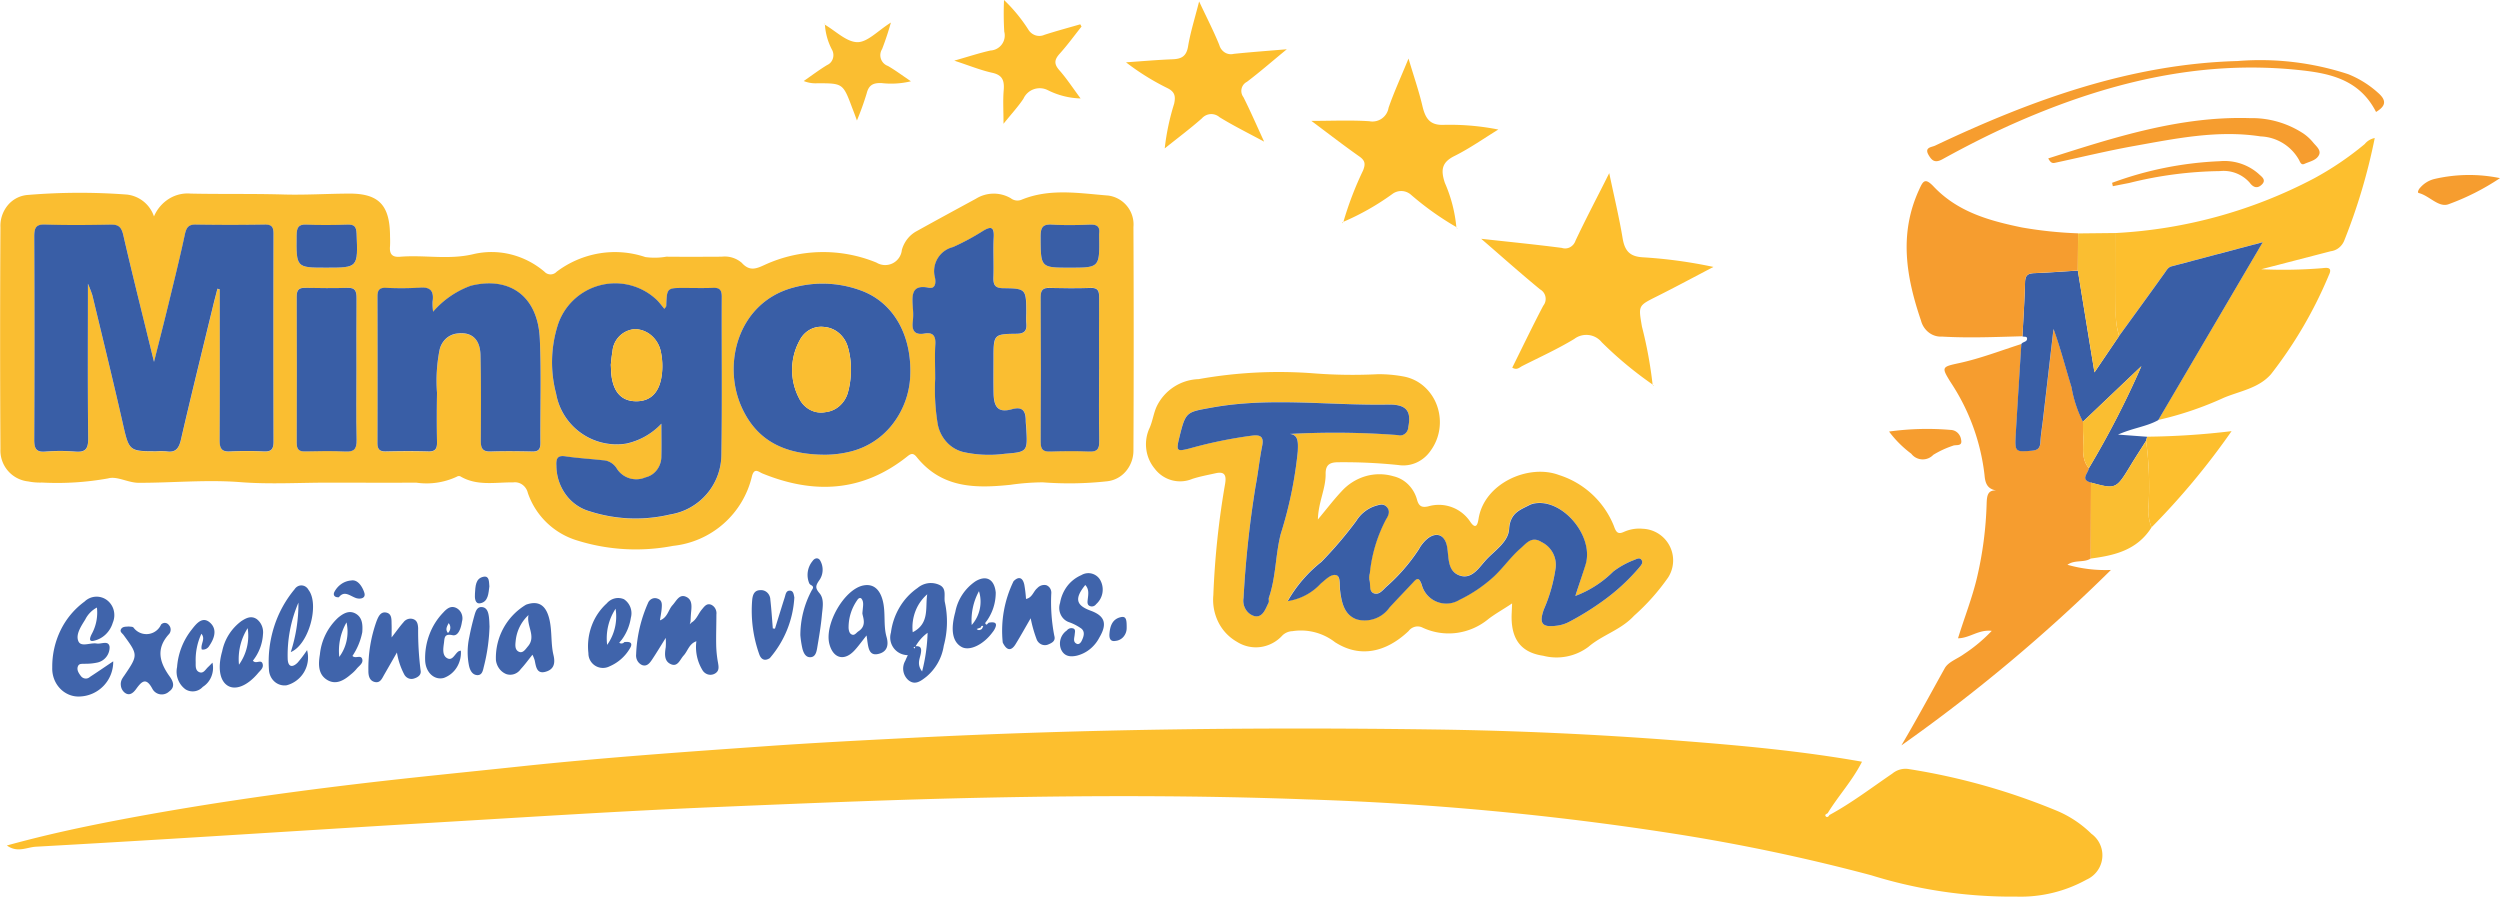 <svg xmlns="http://www.w3.org/2000/svg" xmlns:xlink="http://www.w3.org/1999/xlink" width="163" height="58.481" viewBox="0 0 163 58.481">
  <defs>
    <clipPath id="clip-path">
      <rect id="Retângulo_177" data-name="Retângulo 177" width="163" height="58.481" fill="#fff"/>
    </clipPath>
  </defs>
  <g id="mingotitur" clip-path="url(#clip-path)">
    <g id="Grupo_83" data-name="Grupo 83" clip-path="url(#clip-path)">
      <path id="Caminho_5909" data-name="Caminho 5909" d="M10.039,14.11a2.512,2.512,0,0,1,.975-1.147,2.293,2.293,0,0,1,1.418-.341c2.02.044,4.041,0,6.063.059,1.41.04,2.836-.052,4.256-.059,1.96-.01,2.678.759,2.679,2.81q.013.3,0,.609c-.051.52.134.741.647.7,1.589-.134,3.176.215,4.782-.17a5.2,5.2,0,0,1,2.444.015,5.394,5.394,0,0,1,2.2,1.134.538.538,0,0,0,.786,0,6.362,6.362,0,0,1,2.784-1.2,6.2,6.2,0,0,1,3,.24,4.412,4.412,0,0,0,1.37-.024c1.2.011,2.407.007,3.61,0a1.7,1.7,0,0,1,1.31.4c.516.575.951.384,1.513.125a9.138,9.138,0,0,1,7.269-.14,1.09,1.09,0,0,0,1.655-.822,2.055,2.055,0,0,1,.365-.723,1.917,1.917,0,0,1,.607-.508c1.282-.713,2.571-1.411,3.859-2.111a2.2,2.2,0,0,1,2.275-.03.713.713,0,0,0,.332.141.7.7,0,0,0,.356-.042c1.851-.765,3.772-.425,5.66-.276A1.9,1.9,0,0,1,73.9,14.8q.034,7.3,0,14.6a2.088,2.088,0,0,1-.51,1.348,1.858,1.858,0,0,1-1.23.634,22.5,22.5,0,0,1-4.175.066,15.625,15.625,0,0,0-2.108.162c-2.251.231-4.456.243-6.107-1.807-.208-.259-.347-.258-.6-.055-2.941,2.35-6.121,2.483-9.458,1.123-.245-.1-.524-.4-.681.165a5.922,5.922,0,0,1-5.152,4.555,12.809,12.809,0,0,1-6.245-.352,4.889,4.889,0,0,1-3.219-3.1.924.924,0,0,0-.354-.536.828.828,0,0,0-.6-.151c-1.159-.015-2.359.256-3.457-.4a.265.265,0,0,0-.118-.01.269.269,0,0,0-.111.042,4.653,4.653,0,0,1-2.643.384c-1.909.014-3.817,0-5.727,0s-3.825.118-5.723-.031c-2.221-.174-4.426.046-6.639.042-.695,0-1.416-.453-1.991-.288a18.712,18.712,0,0,1-4.319.271,3.9,3.9,0,0,1-.894-.073,2.026,2.026,0,0,1-1.81-2.114q-.042-7.22,0-14.44A2.108,2.108,0,0,1,.51,13.38a1.867,1.867,0,0,1,1.31-.67,40.893,40.893,0,0,1,6.468-.023A2.112,2.112,0,0,1,10.039,14.11ZM5.733,18.5a7.8,7.8,0,0,1,.293.761c.659,2.748,1.333,5.492,1.96,8.249.434,1.914.4,1.922,2.215,1.922a4.117,4.117,0,0,1,.655.005c.572.092.8-.162.942-.755.668-2.895,1.382-5.775,2.081-8.663.1-.4.2-.79.3-1.185l.152.044V19.2c0,3.16.01,6.32-.009,9.48,0,.54.109.8.677.761a21.386,21.386,0,0,1,2.213,0c.447.018.626-.119.624-.629q-.023-6.783,0-13.568c0-.459-.139-.6-.565-.593q-2.255.032-4.51,0c-.447-.008-.606.165-.7.617-.308,1.439-.662,2.867-1.009,4.3-.311,1.279-.638,2.559-1.008,4.037-.71-2.9-1.387-5.587-2.006-8.284-.127-.552-.344-.676-.828-.667-1.421.028-2.844.042-4.264-.005-.6-.02-.713.2-.71.789q.032,6.609,0,13.22c0,.582.111.843.714.793a12.045,12.045,0,0,1,1.966,0c.63.051.844-.143.836-.854-.037-3.277-.017-6.553-.017-10.091Zm37.389,9.123c0,.8.015,1.459,0,2.112a1.442,1.442,0,0,1-.282.9,1.294,1.294,0,0,1-.758.5,1.505,1.505,0,0,1-1.844-.544,1.156,1.156,0,0,0-.4-.413,1.07,1.07,0,0,0-.533-.161c-.816-.09-1.636-.134-2.448-.256-.522-.077-.6.156-.579.625a3.219,3.219,0,0,0,.608,1.86,2.907,2.907,0,0,0,1.541,1.093,9.793,9.793,0,0,0,5.268.214,3.963,3.963,0,0,0,3.34-3.932c.056-3.42.009-6.843.025-10.264,0-.475-.172-.594-.578-.578-.628.025-1.257.006-1.886.006-1.115,0-1.114,0-1.158,1.184,0,.041-.052.08-.121.179-.165-.2-.312-.4-.481-.571a3.937,3.937,0,0,0-6.5,1.735,8.032,8.032,0,0,0-.076,4.366,4.008,4.008,0,0,0,4.57,3.256A4.382,4.382,0,0,0,43.121,27.622Zm-14.884-7.3a3.966,3.966,0,0,1-.032-.637c.1-.712-.147-.981-.844-.92a20.028,20.028,0,0,1-2.213.01c-.378-.009-.538.125-.537.548q.015,4.785,0,9.569c0,.42.152.555.535.548.928-.019,1.86-.025,2.789,0,.437.013.568-.161.559-.607-.022-1.072-.021-2.145,0-3.216a10.337,10.337,0,0,1,.161-2.766,1.425,1.425,0,0,1,.4-.741,1.285,1.285,0,0,1,.734-.353c.945-.136,1.516.345,1.541,1.416.043,1.854.034,3.711.018,5.567,0,.516.138.727.652.706.9-.037,1.8-.024,2.706,0,.382.008.531-.122.528-.544-.018-2.262.058-4.527-.037-6.784-.118-2.782-1.948-4.112-4.508-3.476a5.867,5.867,0,0,0-2.451,1.685Zm25.576,9.328a7.086,7.086,0,0,0,1.683-.219,4.975,4.975,0,0,0,2.672-1.743,5.513,5.513,0,0,0,1.175-3.09c.146-2.743-1.1-4.934-3.293-5.689a7.206,7.206,0,0,0-4.357-.153c-3.572.982-4.614,4.974-3.333,7.8,1.031,2.275,2.914,3.082,5.453,3.09ZM60.973,24.7a13.911,13.911,0,0,0,.176,2.956,2.389,2.389,0,0,0,.585,1.174,2.169,2.169,0,0,0,1.092.646,7.729,7.729,0,0,0,2.688.113c1.5-.121,1.5-.139,1.4-1.745-.009-.144-.025-.289-.027-.433-.007-.662-.239-.906-.908-.724-.834.227-1.164-.087-1.187-1-.019-.753-.007-1.506-.007-2.259,0-1.621,0-1.647,1.505-1.664.518-.006.688-.2.63-.708a5.524,5.524,0,0,1,0-.608c0-1.608,0-1.633-1.507-1.654-.522-.007-.65-.206-.632-.715.031-.868-.025-1.74.019-2.606.036-.713-.2-.709-.688-.422a15.215,15.215,0,0,1-1.968,1.06,1.621,1.621,0,0,0-1.171,2.01c.058.315.031.731-.416.641-1.142-.233-1.087.517-1.032,1.313a4.251,4.251,0,0,1,0,.868c-.09.658.154.914.766.807.521-.09.741.12.7.711-.045.694-.011,1.392-.011,2.244Zm-37.734-.64c0-1.535-.011-3.074.007-4.611.005-.45-.069-.7-.574-.684-.928.034-1.859.021-2.789,0-.376-.007-.538.121-.536.548q.017,4.785,0,9.57c0,.421.152.555.534.548.875-.019,1.752-.037,2.624.006.562.029.764-.142.747-.768-.04-1.54-.013-3.077-.013-4.614Zm48.421.01c0-1.562-.011-3.125.007-4.688.005-.43-.089-.631-.54-.615-.9.03-1.8.025-2.7,0-.416-.011-.575.124-.572.588q.022,4.731,0,9.462c0,.521.2.63.632.617.845-.026,1.693-.037,2.537,0,.5.023.662-.139.651-.681-.032-1.559-.011-3.122-.012-4.685ZM21.266,17.451c2.087,0,2.073,0,1.985-2.216-.018-.461-.154-.6-.573-.585-.9.026-1.8.037-2.7,0-.522-.025-.63.186-.635.7C19.316,17.451,19.3,17.451,21.266,17.451Zm48.481,0c1.957,0,1.957,0,1.914-2.1a.521.521,0,0,1,0-.087c.078-.519-.165-.633-.609-.617-.819.031-1.642.044-2.46,0-.559-.033-.749.127-.746.757C67.855,17.451,67.829,17.451,69.746,17.451Z" fill="#fabe31"/>
      <path id="Caminho_5910" data-name="Caminho 5910" d="M119.276,53.14c1.439-.778,2.748-1.78,4.1-2.7a1.371,1.371,0,0,1,.506-.266,1.321,1.321,0,0,1,.563-.032,42.357,42.357,0,0,1,9.785,2.772,7.209,7.209,0,0,1,2.13,1.448,1.733,1.733,0,0,1-.31,2.986,8.87,8.87,0,0,1-4.583,1.111,30.856,30.856,0,0,1-9.46-1.391,124.536,124.536,0,0,0-13.005-2.734,194.709,194.709,0,0,0-23.828-2.214c-6.913-.259-13.832-.256-20.752-.116-5.987.12-11.97.374-17.952.625-6.144.258-12.282.66-18.422,1.021-5.648.333-11.294.7-16.942,1.043q-4.379.267-8.759.512c-.6.032-1.206.419-1.9-.079,2.467-.684,4.874-1.2,7.293-1.663,5.134-.978,10.3-1.722,15.484-2.341,3.555-.425,7.118-.771,10.678-1.15,5.3-.564,10.617-.939,15.932-1.313,3.164-.223,6.33-.387,9.5-.548,11.421-.583,22.849-.706,34.28-.548q7.874.11,15.729.719c4,.31,8,.663,12.059,1.382-.633,1.25-1.542,2.219-2.231,3.346-.06.062-.224.088-.137.208C119.105,53.316,119.223,53.259,119.276,53.14Z" fill="#fdbf2e"/>
      <path id="Caminho_5911" data-name="Caminho 5911" d="M85.926,33.871c.6-.72,1.045-1.306,1.543-1.835a3.4,3.4,0,0,1,1.561-.986,3.242,3.242,0,0,1,1.815,0,2.019,2.019,0,0,1,.975.542,2.214,2.214,0,0,1,.573,1c.12.423.318.512.719.425a2.457,2.457,0,0,1,2.762,1.023c.4.569.488.03.53-.226.373-2.314,3.269-3.586,5.241-2.843a5.709,5.709,0,0,1,3.582,3.328c.151.439.282.554.676.369a2.436,2.436,0,0,1,1.2-.193,2.064,2.064,0,0,1,1.655,3.183,14.2,14.2,0,0,1-2.215,2.486c-.87.94-2.06,1.243-2.977,2.03a3.465,3.465,0,0,1-2.951.581c-1.52-.222-2.132-1.167-2.052-2.793.008-.17.014-.339.026-.621-.553.376-1.081.664-1.535,1.011a4.109,4.109,0,0,1-2.072.913,4.012,4.012,0,0,1-2.22-.339.713.713,0,0,0-.5-.062.749.749,0,0,0-.424.282c-1.51,1.43-3.168,1.7-4.656.81-.047-.028-.1-.057-.142-.087a3.621,3.621,0,0,0-2.773-.717.99.99,0,0,0-.655.279,2.363,2.363,0,0,1-1.408.753,2.294,2.294,0,0,1-1.545-.332,3.021,3.021,0,0,1-1.214-1.271A3.275,3.275,0,0,1,79.11,38.8a54.562,54.562,0,0,1,.763-7.233c.105-.593-.034-.841-.611-.712-.507.113-1.02.207-1.515.366a2.07,2.07,0,0,1-2.459-.664,2.459,2.459,0,0,1-.552-1.285,2.519,2.519,0,0,1,.227-1.391c.19-.442.254-.947.454-1.382a3.147,3.147,0,0,1,2.735-1.78,29.732,29.732,0,0,1,7.507-.377,32.5,32.5,0,0,0,4.179.056,8.784,8.784,0,0,1,1.71.156,2.768,2.768,0,0,1,1.308.649,3.021,3.021,0,0,1,.839,1.249,3.2,3.2,0,0,1,.153,1.526,3.118,3.118,0,0,1-.573,1.409,2.229,2.229,0,0,1-.923.775,2.082,2.082,0,0,1-1.167.16,34.346,34.346,0,0,0-3.929-.183c-.539,0-.833.151-.825.758C86.448,31.857,85.955,32.726,85.926,33.871Zm16.786,4.984c.256-.8.484-1.446.669-2.105.52-1.852-1.538-4.268-3.346-3.938a1.109,1.109,0,0,0-.313.1c-.636.334-1.271.512-1.339,1.576-.055.859-.974,1.414-1.543,2.05-.425.475-.9,1.258-1.7.965s-.679-1.166-.8-1.86c-.131-.75-.642-1-1.243-.564a2.3,2.3,0,0,0-.591.71,11.831,11.831,0,0,1-2.143,2.468c-.229.225-.492.562-.832.4-.3-.143-.165-.575-.262-.868a.9.9,0,0,1,.032-.424,9.6,9.6,0,0,1,1.059-3.522c.148-.224.293-.525.048-.8-.229-.256-.5-.139-.766-.062a2.276,2.276,0,0,0-1.219.967,25.781,25.781,0,0,1-2.283,2.678,8.8,8.8,0,0,0-2.192,2.553,3.691,3.691,0,0,0,2.158-1.148c.328-.266.675-.646,1.017-.539.287.09.2.663.244,1.018.107.814.3,1.594,1.1,1.867a1.984,1.984,0,0,0,2.124-.789c.5-.533,1-1.06,1.5-1.592.246-.262.394-.445.592.1a1.651,1.651,0,0,0,2.466,1,9.351,9.351,0,0,0,2.26-1.535c.614-.581,1.1-1.292,1.734-1.833.35-.3.7-.813,1.352-.4A1.65,1.65,0,0,1,101.431,37a10.276,10.276,0,0,1-.771,2.732c-.321.9-.127,1.182.778,1.07a2.313,2.313,0,0,0,.853-.25,18.2,18.2,0,0,0,2.244-1.391,13.145,13.145,0,0,0,2.335-2.152c.11-.138.305-.319.142-.523-.121-.152-.3-.037-.457.02a5.413,5.413,0,0,0-1.371.758A6.967,6.967,0,0,1,102.712,38.855Zm-18.99-10.54a54.026,54.026,0,0,1,7.41.048.5.5,0,0,0,.242.016.517.517,0,0,0,.224-.1.557.557,0,0,0,.16-.194.6.6,0,0,0,.063-.249c.2-1.019-.094-1.484-1.317-1.462-3.84.07-7.687-.5-11.522.2-1.647.3-1.675.245-2.1,1.985-.206.845-.154.887.664.68a29.257,29.257,0,0,1,4.156-.849c.509-.052.7.114.593.672-.174.866-.262,1.754-.428,2.615a68.757,68.757,0,0,0-.788,7.3,1.089,1.089,0,0,0,.148.76.975.975,0,0,0,.6.438c.513.077.683-.485.885-.887.045-.089-.014-.233.021-.334.464-1.338.422-2.778.77-4.145a26.588,26.588,0,0,0,1.113-5.4c.028-.687.047-1.249-.894-1.1Z" fill="#fabe31"/>
      <path id="Caminho_5912" data-name="Caminho 5912" d="M136.319,36.415c-.455.292-1.033.062-1.522.409a9.082,9.082,0,0,0,2.836.337A107.961,107.961,0,0,1,123.97,48.6c.989-1.67,1.894-3.358,2.826-5.029.236-.424.836-.615,1.258-.929a10.177,10.177,0,0,0,1.808-1.51c-.86-.1-1.439.477-2.2.485.416-1.348.918-2.613,1.235-3.942a24,24,0,0,0,.631-4.809c.019-.585.062-1.008.836-.859-.668-.057-.915-.325-.97-1.007a13.729,13.729,0,0,0-2.223-6.093c-.6-.971-.566-.987.539-1.227,1.393-.3,2.729-.818,4.086-1.252-.122,1.961-.249,3.922-.363,5.883-.069,1.152-.035,1.163,1.044,1.07.361-.031.542-.144.562-.557.025-.489.111-.974.168-1.462l.687-5.921c.462,1.267.785,2.545,1.174,3.8a7.928,7.928,0,0,0,.743,2.251c.005.311,0,.621.016.932.038.715-.166,1.48.371,2.1-.034.326-.584.735.135.939Q136.324,33.939,136.319,36.415Z" fill="#f69d2f"/>
      <path id="Caminho_5913" data-name="Caminho 5913" d="M137.958,15.193a31.28,31.28,0,0,0,12.911-3.558,20.135,20.135,0,0,0,3.311-2.243A1.111,1.111,0,0,1,154.833,9a38.174,38.174,0,0,1-1.994,6.7,1.152,1.152,0,0,1-.35.462,1.048,1.048,0,0,1-.519.217c-1.479.385-2.961.768-4.539,1.176a31.175,31.175,0,0,0,3.952-.067c.264-.024.737-.124.461.445a28.029,28.029,0,0,1-3.777,6.467c-.805.918-2.022,1.094-3.073,1.533a21.89,21.89,0,0,1-4.277,1.449l6.815-11.595c-2.1.557-4.024,1.068-5.944,1.574-.231.061-.325.252-.456.435-.979,1.374-1.974,2.735-2.964,4.1a4.843,4.843,0,0,1-.217-1.61C137.969,18.593,137.958,16.893,137.958,15.193Z" fill="#fdbf2e"/>
      <path id="Caminho_5914" data-name="Caminho 5914" d="M138.169,21.9c.99-1.365,1.984-2.727,2.964-4.1.131-.183.225-.374.456-.434,1.921-.507,3.843-1.018,5.944-1.574l-6.815,11.6c-.764.425-1.642.506-2.624.943l1.9.141c-.025.09-.049.18-.073.271-.33.521-.665,1.036-.986,1.563-.969,1.6-.967,1.6-2.609,1.156-.72-.2-.17-.613-.134-.939a59.11,59.11,0,0,0,3.425-6.652l-3.812,3.624a7.929,7.929,0,0,1-.743-2.251c-.389-1.255-.712-2.534-1.174-3.8q-.344,2.961-.688,5.921c-.056.487-.143.973-.167,1.462-.02.413-.2.526-.562.557-1.078.094-1.112.083-1.045-1.07.114-1.961.241-3.922.364-5.883.09-.166.378-.123.375-.355,0-.183-.2-.092-.3-.151.06-1.177.14-2.352.169-3.53.012-.47.207-.573.6-.588.948-.036,1.894-.11,2.84-.167.352,2.154.7,4.308,1.085,6.637Z" fill="#395ea6"/>
      <path id="Caminho_5915" data-name="Caminho 5915" d="M135.474,17.639c-.947.058-1.892.13-2.84.167-.388.015-.584.118-.6.588-.03,1.177-.109,2.353-.169,3.53-1.745.048-3.488.123-5.234.022a1.288,1.288,0,0,1-.866-.262,1.429,1.429,0,0,1-.516-.784c-.963-2.827-1.444-5.631-.138-8.5.263-.577.379-.855.966-.234,1.575,1.664,3.648,2.23,5.753,2.665a26.578,26.578,0,0,0,3.659.382Q135.482,16.429,135.474,17.639Z" fill="#f69d2f"/>
      <path id="Caminho_5916" data-name="Caminho 5916" d="M107.77,25.085a24.727,24.727,0,0,1-3.331-2.765,1.3,1.3,0,0,0-1.8-.219c-1.087.658-2.246,1.185-3.379,1.757-.182.092-.352.3-.661.113.67-1.349,1.319-2.7,2.017-4.033a.71.71,0,0,0-.2-1.069c-1.247-1.023-2.453-2.1-3.842-3.3,1.891.209,3.576.375,5.256.594a.678.678,0,0,0,.535-.043.751.751,0,0,0,.357-.426c.667-1.417,1.4-2.8,2.2-4.406.325,1.556.648,2.887.871,4.236.14.849.481,1.206,1.324,1.252a31.042,31.042,0,0,1,4.6.628c-1.229.641-2.45,1.3-3.687,1.919s-1.206.594-.977,1.964a27.542,27.542,0,0,1,.7,3.817Z" fill="#fdbf2e"/>
      <path id="Caminho_5917" data-name="Caminho 5917" d="M87.586,14.481a21.641,21.641,0,0,1,1.285-3.363c.172-.431.133-.652-.241-.916-1.042-.734-2.053-1.517-3.129-2.32,1.323,0,2.557-.058,3.782.022a1.066,1.066,0,0,0,1.252-.877c.344-1,.791-1.964,1.3-3.209.351,1.179.674,2.109.9,3.065.191.822.477,1.3,1.407,1.257a16.244,16.244,0,0,1,3.549.306c-.949.581-1.866,1.23-2.854,1.722-.828.411-.917.9-.63,1.76a9.355,9.355,0,0,1,.749,2.9l.013-.014a19.162,19.162,0,0,1-2.954-2.1.975.975,0,0,0-.612-.258.965.965,0,0,0-.631.2,16.6,16.6,0,0,1-3.2,1.813Z" fill="#fdbf2e"/>
      <path id="Caminho_5918" data-name="Caminho 5918" d="M83.9,3.212c-.975.8-1.767,1.494-2.6,2.123a.667.667,0,0,0-.228,1c.435.864.821,1.754,1.349,2.9-1.116-.6-2.036-1.056-2.909-1.595a.822.822,0,0,0-.591-.2.836.836,0,0,0-.56.279c-.748.661-1.547,1.257-2.421,1.957a15.374,15.374,0,0,1,.614-2.912c.109-.5.038-.782-.438-1.019a15.9,15.9,0,0,1-2.7-1.681c1.016-.071,2.033-.16,3.05-.2.561-.024.894-.187,1-.86.15-.9.432-1.785.717-2.91.5,1.067.951,1.937,1.317,2.843a.83.83,0,0,0,.362.487.746.746,0,0,0,.578.088C81.516,3.4,82.594,3.321,83.9,3.212Z" fill="#fdbf2e"/>
      <path id="Caminho_5919" data-name="Caminho 5919" d="M70.516,1.731c-.47.59-.916,1.206-1.418,1.763-.347.385-.4.66-.032,1.081.479.542.881,1.16,1.389,1.844a5.07,5.07,0,0,1-2.138-.54,1.164,1.164,0,0,0-1.588.555c-.344.519-.77.976-1.3,1.636,0-.849-.044-1.52.012-2.181s-.095-1-.752-1.145c-.765-.169-1.5-.473-2.472-.789.94-.268,1.642-.5,2.36-.661a.982.982,0,0,0,.9-1.232Q65.417,1.031,65.462,0a10.4,10.4,0,0,1,1.58,1.921.862.862,0,0,0,.468.381.806.806,0,0,0,.589-.032c.772-.249,1.555-.459,2.334-.685Z" fill="#fdbf2e"/>
      <path id="Caminho_5920" data-name="Caminho 5920" d="M154.918,7.3c-1.1-2.164-3.1-2.537-5.1-2.741-6.5-.669-12.641.885-18.585,3.523-1.558.692-3.085,1.474-4.585,2.3-.5.276-.7.073-.909-.284-.286-.5.215-.5.422-.6,6.293-2.982,12.746-5.326,19.733-5.519a18.379,18.379,0,0,1,7.2.854,6.512,6.512,0,0,1,1.964,1.226C155.638,6.569,155.536,6.928,154.918,7.3Z" fill="#f69d2f"/>
      <path id="Caminho_5921" data-name="Caminho 5921" d="M136.331,31.462c1.642.443,1.64.441,2.609-1.156.32-.527.656-1.042.986-1.562a22.4,22.4,0,0,1,.163,4.207,2.913,2.913,0,0,0,.194,1.43c-.947,1.5-2.425,1.834-3.964,2.036Z" fill="#fabe31"/>
      <path id="Caminho_5922" data-name="Caminho 5922" d="M45.087,40.589c.33-.189.439-.575.673-.85.167-.2.318-.426.61-.31a.583.583,0,0,1,.271.258.637.637,0,0,1,.068.38c0,.666-.026,1.333-.013,2a7.33,7.33,0,0,0,.114,1.119c.053.3.1.574-.219.743a.582.582,0,0,1-.44.042.62.62,0,0,1-.353-.282,2.892,2.892,0,0,1-.394-1.879c-.473.16-.562.638-.829.928-.237.258-.378.748-.81.576-.473-.189-.431-.669-.359-1.118a4.562,4.562,0,0,0,0-.605c-.332.53-.593.965-.873,1.387-.157.238-.344.5-.663.386a.644.644,0,0,1-.309-.28.706.706,0,0,1-.085-.422,9.056,9.056,0,0,1,.774-3.344.508.508,0,0,1,.255-.276.464.464,0,0,1,.364-.013c.316.1.293.382.273.642-.019.239-.069.475-.113.776.5-.18.544-.691.817-.987.259-.28.447-.764.906-.54.419.2.336.676.3,1.084-.015.171-.02.342-.029.514-.016.062-.034.122-.051.183Z" fill="#4064ab"/>
      <path id="Caminho_5923" data-name="Caminho 5923" d="M133.545,10.328c4.3-1.368,8.583-2.765,13.142-2.626a6.121,6.121,0,0,1,3.507,1.012,3.069,3.069,0,0,1,.615.567c.187.234.529.491.4.8-.16.37-.607.444-.952.6-.209.1-.275-.079-.354-.241a3,3,0,0,0-2.516-1.547c-2.778-.428-5.5.134-8.218.621-1.745.313-3.473.734-5.209,1.107C133.806,10.651,133.69,10.6,133.545,10.328Z" fill="#f69d2f"/>
      <path id="Caminho_5924" data-name="Caminho 5924" d="M140.283,34.38a2.879,2.879,0,0,1-.194-1.43,22.405,22.405,0,0,0-.164-4.207c.025-.09.049-.181.074-.271a49.785,49.785,0,0,0,5.5-.361A47.788,47.788,0,0,1,140.283,34.38Z" fill="#fdbf2e"/>
      <path id="Caminho_5925" data-name="Caminho 5925" d="M135.474,17.639q.009-1.21.018-2.42l2.467-.026c0,1.7.01,3.4-.007,5.1a4.869,4.869,0,0,0,.217,1.61l-1.611,2.373C136.178,21.948,135.826,19.794,135.474,17.639Z" fill="#fabe31"/>
      <path id="Caminho_5926" data-name="Caminho 5926" d="M6.319,39.611a1.786,1.786,0,0,0-.76.779c-.271.439-.641.978-.447,1.422.176.4.785.073,1.195.146.293.051.775-.232.839.219a1.017,1.017,0,0,1-.759,1.012,3.538,3.538,0,0,1-.811.088c-.178.023-.416-.057-.5.178s.064.446.2.626a.42.42,0,0,0,.127.11.4.4,0,0,0,.157.049.389.389,0,0,0,.163-.02.406.406,0,0,0,.142-.086c.506-.329,1-.67,1.517-1.016a2.262,2.262,0,0,1-2.164,2.293,1.621,1.621,0,0,1-.7-.112,1.7,1.7,0,0,1-.6-.407,1.833,1.833,0,0,1-.393-.631,1.924,1.924,0,0,1-.118-.746,5.4,5.4,0,0,1,.547-2.428,5.044,5.044,0,0,1,1.561-1.866,1.125,1.125,0,0,1,1.521-.043,1.2,1.2,0,0,1,.388.652,1.26,1.26,0,0,1-.07.768,1.757,1.757,0,0,1-.461.762,1.605,1.605,0,0,1-.758.413c-.381.1-.268-.209-.156-.432A2.9,2.9,0,0,0,6.319,39.611Z" fill="#4064ab"/>
      <path id="Caminho_5927" data-name="Caminho 5927" d="M53.774,1.606c.709.411,1.414,1.133,2.126,1.143.664.007,1.336-.746,2.187-1.279q-.246.879-.573,1.728A.745.745,0,0,0,57.892,4.3c.475.274.92.607,1.5,1a5.486,5.486,0,0,1-1.933.115c-.5-.011-.811.106-.952.676a18.633,18.633,0,0,1-.635,1.765c-.133-.361-.213-.581-.3-.8-.609-1.626-.61-1.626-2.287-1.627a2.04,2.04,0,0,1-.882-.146c.507-.35,1-.724,1.524-1.042a.654.654,0,0,0,.233-.169.7.7,0,0,0,.144-.257.734.734,0,0,0,.029-.3.722.722,0,0,0-.092-.283,4.05,4.05,0,0,1-.457-1.641Z" fill="#fabe31"/>
      <path id="Caminho_5928" data-name="Caminho 5928" d="M59.189,42.715a1.148,1.148,0,0,1-1.1-1.473,4.29,4.29,0,0,1,.57-1.656,4.013,4.013,0,0,1,1.168-1.252,1.349,1.349,0,0,1,.71-.311,1.32,1.32,0,0,1,.757.136c.455.253.219.763.32,1.147a5.969,5.969,0,0,1-.08,2.794,3.274,3.274,0,0,1-1.147,2.033c-.349.268-.731.579-1.175.2a1.007,1.007,0,0,1-.183-1.259C59.065,42.975,59.116,42.875,59.189,42.715Zm.487-.578c.372-.036.426.136.355.5-.062.321-.265.682.09,1.141a11.3,11.3,0,0,0,.358-2.52,2.773,2.773,0,0,0-.789.894l-.134.068.092.063Zm.78-3.389a2.758,2.758,0,0,0-.772,1.107,2.922,2.922,0,0,0-.174,1.366c1.119-.574.805-1.614.946-2.472Z" fill="#4064ab"/>
      <path id="Caminho_5929" data-name="Caminho 5929" d="M34.716,42.688c-.275.34-.5.658-.763.936a.859.859,0,0,1-.425.325.807.807,0,0,1-.523,0,1.063,1.063,0,0,1-.454-.356,1.163,1.163,0,0,1-.217-.554A4.034,4.034,0,0,1,34.3,39.425c.865-.308,1.333.088,1.534,1.014.165.762.076,1.539.253,2.271.152.63-.039.973-.558,1.1-.543.129-.584-.365-.668-.761A2.441,2.441,0,0,0,34.716,42.688ZM34.461,40.1a2.637,2.637,0,0,0-.833,1.633c-.029.279-.089.634.211.764.261.113.429-.175.589-.363.548-.651-.121-1.337.032-2.032Z" fill="#4064ab"/>
      <path id="Caminho_5930" data-name="Caminho 5930" d="M56.5,41.431c-.329.409-.553.733-.82,1.011-.652.678-1.354.478-1.6-.439-.35-1.3.972-3.589,2.213-3.832.668-.131,1.078.279,1.26.979.206.792.031,1.613.25,2.376.178.621-.025,1-.55,1.114-.577.13-.632-.389-.7-.828C56.544,41.726,56.532,41.641,56.5,41.431ZM56.227,40c.032-.466.117-.736-.052-.957-.074-.1-.206-.043-.27.067a3.089,3.089,0,0,0-.577,1.844c.014.167.053.362.228.424s.277-.128.41-.214c.56-.361.3-.892.262-1.163Z" fill="#4064ab"/>
      <path id="Caminho_5931" data-name="Caminho 5931" d="M18.958,42.516a10.252,10.252,0,0,0,.5-3.224,8.678,8.678,0,0,0-.7,3.683c.027.552.337.542.648.228a7.524,7.524,0,0,0,.615-.817,1.874,1.874,0,0,1-1.334,2.295.96.96,0,0,1-.412-.031,1,1,0,0,1-.367-.2,1.069,1.069,0,0,1-.26-.341,1.132,1.132,0,0,1-.111-.423,7.532,7.532,0,0,1,.332-2.816,7.233,7.233,0,0,1,1.341-2.454.546.546,0,0,1,.2-.187.507.507,0,0,1,.519.025.554.554,0,0,1,.185.206C20.845,39.4,20.136,42.031,18.958,42.516Z" fill="#4064ab"/>
      <path id="Caminho_5932" data-name="Caminho 5932" d="M25.534,41.559c.33-.426.533-.718.766-.979a.585.585,0,0,1,.3-.218.552.552,0,0,1,.363.012c.253.1.283.345.3.569a20.255,20.255,0,0,0,.16,2.763c.061.3-.18.46-.433.535a.514.514,0,0,1-.361-.015.556.556,0,0,1-.272-.252,4.665,4.665,0,0,1-.477-1.432q-.413.722-.828,1.444c-.14.244-.254.555-.6.484-.373-.077-.438-.434-.433-.746a9.14,9.14,0,0,1,.531-3.221c.119-.3.26-.632.623-.565.387.073.35.454.359.77C25.539,40.925,25.534,41.145,25.534,41.559Z" fill="#4064ab"/>
      <path id="Caminho_5933" data-name="Caminho 5933" d="M67.2,40.31c-.326.562-.641,1.131-.98,1.684-.326.532-.619.361-.841-.1a7.379,7.379,0,0,1,.706-4c.346-.345.6-.23.7.228a8.427,8.427,0,0,1,.111.93c.414-.084.481-.5.73-.7a.629.629,0,0,1,.273-.182.6.6,0,0,1,.322-.015.5.5,0,0,1,.251.214.547.547,0,0,1,.071.334,11.507,11.507,0,0,0,.2,2.76c.095.329-.156.454-.394.555a.553.553,0,0,1-.441,0,.6.6,0,0,1-.316-.326A8.581,8.581,0,0,1,67.2,40.31Z" fill="#4064ab"/>
      <path id="Caminho_5934" data-name="Caminho 5934" d="M70.76,38.142c-.71.877-.616,1.321.349,1.674.935.342,1.1.859.566,1.757a2.361,2.361,0,0,1-.61.75,2.2,2.2,0,0,1-.844.423c-.431.1-.84.06-1.046-.422a1.033,1.033,0,0,1,.38-1.215.393.393,0,0,1,.2-.139.372.372,0,0,1,.243.014c.145.079.082.245.072.387-.017.216-.136.484.137.606.136.061.256-.063.321-.2.131-.268.232-.58-.022-.793a3.215,3.215,0,0,0-.8-.416.9.9,0,0,1-.321-.188.968.968,0,0,1-.226-.307,1.03,1.03,0,0,1-.043-.762,2.507,2.507,0,0,1,.471-1.1A2.305,2.305,0,0,1,70.5,37.5a.89.89,0,0,1,1.276.4,1.267,1.267,0,0,1-.31,1.493.353.353,0,0,1-.2.138.336.336,0,0,1-.239-.032c-.138-.077-.129-.234-.111-.382C70.954,38.773,71.031,38.427,70.76,38.142Z" fill="#4064ab"/>
      <path id="Caminho_5935" data-name="Caminho 5935" d="M8.395,40.847c.1.019.235,0,.306.066a1.044,1.044,0,0,0,1.8-.19.339.339,0,0,1,.12-.085.321.321,0,0,1,.282.017.345.345,0,0,1,.11.1.433.433,0,0,1,.088.147.453.453,0,0,1,.025.173.448.448,0,0,1-.042.169.425.425,0,0,1-.1.137c-.835.95-.563,1.831.083,2.731.218.3.378.685-.042.975a.694.694,0,0,1-1.085-.169c-.413-.782-.7-.5-1.066.007-.186.258-.45.484-.764.219a.691.691,0,0,1-.23-.448A.71.71,0,0,1,8,44.2a1.386,1.386,0,0,1,.095-.14c.915-1.352.915-1.355-.038-2.657-.081-.11-.244-.2-.179-.354C7.973,40.834,8.2,40.868,8.395,40.847Z" fill="#4064ab"/>
      <path id="Caminho_5936" data-name="Caminho 5936" d="M16.489,43.075c.2.262.558-.139.641.236.055.248-.165.411-.307.58-.691.824-1.472,1.139-1.989.807s-.649-1.187-.347-2.238a3.243,3.243,0,0,1,1.255-1.967c.3-.193.631-.375,1-.126a1.045,1.045,0,0,1,.33.436,1.115,1.115,0,0,1,.074.554A3.036,3.036,0,0,1,16.489,43.075Zm-.908.263a3.23,3.23,0,0,0,.567-2.382,3.756,3.756,0,0,0-.567,2.382Z" fill="#4064ab"/>
      <path id="Caminho_5937" data-name="Caminho 5937" d="M22.98,42.766c.193.212.566-.11.643.228.062.272-.236.431-.385.629a2.429,2.429,0,0,1-.363.349c-.468.407-1,.708-1.571.341s-.55-1.019-.447-1.64a3.769,3.769,0,0,1,1.189-2.4c.332-.276.712-.5,1.131-.271.455.25.477.733.444,1.214A4.185,4.185,0,0,1,22.98,42.766Zm-.862.068a2.71,2.71,0,0,0,.482-1.069,2.8,2.8,0,0,0-.007-1.185,3.717,3.717,0,0,0-.472,2.254Z" fill="#4064ab"/>
      <path id="Caminho_5938" data-name="Caminho 5938" d="M64.464,40.6c.4-.071.632,0,.35.483a1.64,1.64,0,0,1-.1.139c-.594.814-1.5,1.247-2.017.96-.6-.335-.729-1.119-.413-2.273a3.12,3.12,0,0,1,1.32-2.01c.71-.425,1.234-.126,1.318.731a3.173,3.173,0,0,1-.589,1.857c-.054.076-.161.153-.023.238C64.334,40.74,64.412,40.647,64.464,40.6Zm-.521.315-.262.094c.113.119.225.073.337,0a1.555,1.555,0,0,0,.088-.178c-.091-.068-.133,0-.162.083Zm-.587-.165a2.3,2.3,0,0,0,.473-2.206A3.977,3.977,0,0,0,63.356,40.754Z" fill="#4064ab"/>
      <path id="Caminho_5939" data-name="Caminho 5939" d="M40.706,41.864c.334-.041.619.019.344.443a2.81,2.81,0,0,1-1.307,1.138.946.946,0,0,1-1.378-.852,3.881,3.881,0,0,1,.211-1.788,3.67,3.67,0,0,1,.986-1.465.991.991,0,0,1,.523-.324.947.947,0,0,1,.6.055,1.1,1.1,0,0,1,.447,1.206,3.222,3.222,0,0,1-.58,1.413q-.088.11-.178.217a.233.233,0,0,0,.172.046A.24.24,0,0,0,40.706,41.864Zm-.57-2.175a3.52,3.52,0,0,0-.55,2.357A3.188,3.188,0,0,0,40.136,39.689Z" fill="#4064ab"/>
      <path id="Caminho_5940" data-name="Caminho 5940" d="M50.528,40.989c.212-.681.419-1.364.637-2.043.058-.183.08-.436.326-.436s.259.25.3.443a6.617,6.617,0,0,1-1.6,3.957c-.35.226-.585.071-.7-.286a8.481,8.481,0,0,1-.449-3.5c.032-.332.129-.639.527-.646a.57.57,0,0,1,.244.03.6.6,0,0,1,.213.131.64.64,0,0,1,.146.211.674.674,0,0,1,.055.255c.071.621.109,1.246.161,1.87Z" fill="#4064ab"/>
      <path id="Caminho_5941" data-name="Caminho 5941" d="M30.048,42.424a1.818,1.818,0,0,1-.266,1.088,1.649,1.649,0,0,1-.838.686c-.607.175-1.194-.339-1.224-1.139A4.353,4.353,0,0,1,28,41.364a4.145,4.145,0,0,1,.9-1.427c.226-.247.494-.48.865-.29a.726.726,0,0,1,.33.372.785.785,0,0,1,.026.511c-.06.409-.233.967-.615.885-.555-.12-.516.183-.561.515s-.118.768.176.963c.375.248.523-.261.778-.428A.478.478,0,0,1,30.048,42.424Zm-.841-1.155a.463.463,0,0,0,.046-.642C29.139,40.853,29.019,41.04,29.207,41.269Z" fill="#4064ab"/>
      <path id="Caminho_5942" data-name="Caminho 5942" d="M13.154,42.345c-.1-.352.27-.68-.023-1.023a4.055,4.055,0,0,0-.372,1.848c0,.256-.031.565.26.664.248.084.377-.178.534-.329.078-.073.153-.151.3-.3a1.526,1.526,0,0,1-.07.9,1.417,1.417,0,0,1-.563.68.882.882,0,0,1-1.132.155,1.426,1.426,0,0,1-.543-1.444,4.45,4.45,0,0,1,.957-2.449c.309-.4.715-.908,1.221-.423.451.433.246,1.014-.082,1.491a.477.477,0,0,1-.211.194A.442.442,0,0,1,13.154,42.345Z" fill="#4064ab"/>
      <path id="Caminho_5943" data-name="Caminho 5943" d="M52.183,41.411a6.19,6.19,0,0,1,.752-2.939c.106-.146.11-.241-.055-.326a.274.274,0,0,1-.118-.116,1.418,1.418,0,0,1,.222-1.456c.125-.189.359-.244.486-.036a1.192,1.192,0,0,1,.164.667,1.179,1.179,0,0,1-.228.645c-.245.354-.253.5.032.836.319.382.192.95.148,1.433-.065.719-.189,1.433-.309,2.144-.043.251-.114.555-.407.585-.337.037-.474-.272-.55-.545A6.327,6.327,0,0,1,52.183,41.411Z" fill="#4064ab"/>
      <path id="Caminho_5944" data-name="Caminho 5944" d="M137.708,11.919a22.943,22.943,0,0,1,7.019-1.408,3.365,3.365,0,0,1,2.523.814c.164.165.54.379.238.691-.25.259-.529.275-.814-.113a2.271,2.271,0,0,0-1.933-.748,25.582,25.582,0,0,0-5.918.775c-.356.069-.711.14-1.066.211Z" fill="#f69d2f"/>
      <path id="Caminho_5945" data-name="Caminho 5945" d="M163,11.614a15.589,15.589,0,0,1-3.37,1.707c-.643.221-1.243-.567-1.927-.735-.117-.028,0-.258.1-.355a1.783,1.783,0,0,1,.908-.558A9.986,9.986,0,0,1,163,11.614Z" fill="#f69d2f"/>
      <path id="Caminho_5946" data-name="Caminho 5946" d="M123.167,28.137a18.08,18.08,0,0,1,4.018-.106.682.682,0,0,1,.447.184.755.755,0,0,1,.231.446c.109.483-.344.306-.55.407a6.136,6.136,0,0,0-1.262.587.943.943,0,0,1-1.437-.073A7.067,7.067,0,0,1,123.167,28.137Z" fill="#f69d2f"/>
      <path id="Caminho_5947" data-name="Caminho 5947" d="M31.917,40.849a11.964,11.964,0,0,1-.358,2.567c-.069.261-.1.633-.467.6-.3-.03-.444-.307-.511-.6A4.545,4.545,0,0,1,30.6,41.53c.09-.477.206-.95.337-1.416.077-.272.181-.59.534-.526.279.05.362.327.4.589S31.907,40.69,31.917,40.849Z" fill="#4064ab"/>
      <path id="Caminho_5948" data-name="Caminho 5948" d="M22.093,38.942c-.275.018-.378-.135-.306-.318a1.422,1.422,0,0,1,.463-.544,1.309,1.309,0,0,1,.654-.233c.437-.079.733.432.849.795.126.4-.313.434-.55.348C22.806,38.847,22.45,38.483,22.093,38.942Z" fill="#4064ab"/>
      <path id="Caminho_5949" data-name="Caminho 5949" d="M31.907,38.233c-.06.448-.069,1-.588,1.1-.352.069-.373-.345-.352-.631.034-.452.022-1,.568-1.1C31.919,37.536,31.876,37.947,31.907,38.233Z" fill="#4064ab"/>
      <path id="Caminho_5950" data-name="Caminho 5950" d="M73.459,40.95a.87.87,0,0,1-.208.567.774.774,0,0,1-.514.269c-.335.065-.426-.162-.4-.465.039-.521.2-.964.745-1.084C73.442,40.157,73.463,40.439,73.459,40.95Z" fill="#4064ab"/>
      <path id="Caminho_5951" data-name="Caminho 5951" d="M87.574,14.469l-.065.095c0-.02-.005-.051,0-.059a.225.225,0,0,1,.073-.024Z" fill="#fdbf2e"/>
      <path id="Caminho_5952" data-name="Caminho 5952" d="M94.957,14.832l.079.062c-.016,0-.041,0-.047-.007a.234.234,0,0,1-.019-.068Z" fill="#fdbf2e"/>
      <path id="Caminho_5953" data-name="Caminho 5953" d="M107.756,25.1l.081.062c-.017,0-.041,0-.048-.008a.264.264,0,0,1-.019-.068Z" fill="#fdbf2e"/>
      <path id="Caminho_5954" data-name="Caminho 5954" d="M53.786,1.591l-.079-.05c.014,0,.034,0,.041.005a.247.247,0,0,1,.027.059Z" fill="#fabe31"/>
      <path id="Caminho_5955" data-name="Caminho 5955" d="M5.733,18.5c0,3.538-.02,6.814.016,10.088.008.711-.206.905-.836.854a12.045,12.045,0,0,0-1.966,0c-.6.05-.717-.211-.714-.793q.031-6.61,0-13.22c0-.585.111-.809.71-.789,1.42.047,2.843.033,4.264.005.484-.009.7.114.828.667.619,2.7,1.3,5.379,2.006,8.284.37-1.479.7-2.756,1.008-4.037.347-1.429.7-2.857,1.009-4.3.1-.452.257-.624.7-.617q2.255.038,4.51,0c.425-.006.566.134.565.593q-.02,6.784,0,13.568c0,.512-.175.648-.624.629a21.277,21.277,0,0,0-2.213,0c-.569.036-.681-.219-.677-.761.019-3.16.009-6.32.009-9.48v-.324l-.152-.044c-.1.4-.206.789-.3,1.185-.7,2.887-1.413,5.768-2.081,8.663-.137.594-.37.848-.942.755a4.116,4.116,0,0,0-.655-.005c-1.811,0-1.781-.008-2.215-1.922-.626-2.757-1.3-5.5-1.96-8.249A7.8,7.8,0,0,0,5.733,18.5Z" fill="#395ea6"/>
      <path id="Caminho_5956" data-name="Caminho 5956" d="M43.122,27.623a4.4,4.4,0,0,1-2.293,1.3,4.009,4.009,0,0,1-4.57-3.256,8.033,8.033,0,0,1,.076-4.366,3.937,3.937,0,0,1,6.5-1.735c.172.174.318.375.481.571.069-.1.12-.138.121-.179.043-1.184.042-1.184,1.158-1.184.629,0,1.259.019,1.886-.006.407-.016.58.1.578.578-.016,3.422.031,6.844-.025,10.265a3.965,3.965,0,0,1-3.34,3.932,9.792,9.792,0,0,1-5.268-.214,2.906,2.906,0,0,1-1.541-1.093,3.22,3.22,0,0,1-.608-1.86c-.026-.469.057-.7.579-.625.811.121,1.632.165,2.447.256a1.071,1.071,0,0,1,.533.161,1.156,1.156,0,0,1,.4.413,1.5,1.5,0,0,0,1.844.544,1.294,1.294,0,0,0,.758-.5,1.443,1.443,0,0,0,.282-.9C43.137,29.082,43.122,28.428,43.122,27.623Zm-3.3-3.844c.021.324.02.557.054.784.16,1.068.7,1.6,1.611,1.6.935,0,1.5-.575,1.653-1.662a4.515,4.515,0,0,0-.069-1.635,1.889,1.889,0,0,0-.611-1,1.7,1.7,0,0,0-1.056-.406,1.575,1.575,0,0,0-1.473,1.469c-.059.309-.081.626-.108.851Z" fill="#395ea6"/>
      <path id="Caminho_5957" data-name="Caminho 5957" d="M28.238,20.321a5.912,5.912,0,0,1,2.45-1.689c2.561-.636,4.391.694,4.508,3.476.1,2.257.02,4.523.037,6.784,0,.422-.146.552-.528.544-.9-.02-1.806-.033-2.706,0-.516.021-.656-.19-.652-.706.015-1.855.024-3.712-.018-5.567-.024-1.07-.6-1.551-1.541-1.416a1.286,1.286,0,0,0-.734.353,1.425,1.425,0,0,0-.4.741,10.391,10.391,0,0,0-.161,2.766c-.018,1.073-.02,2.146,0,3.216.009.446-.122.621-.559.607-.928-.028-1.859-.022-2.789,0-.383.008-.536-.127-.535-.548q.015-4.784,0-9.569c0-.422.16-.557.537-.548a20,20,0,0,0,2.213-.01c.7-.061.946.209.844.92A3.94,3.94,0,0,0,28.238,20.321Z" fill="#395ea6"/>
      <path id="Caminho_5958" data-name="Caminho 5958" d="M53.814,29.649c-2.54-.009-4.423-.816-5.453-3.09-1.282-2.83-.239-6.823,3.333-7.8a7.206,7.206,0,0,1,4.357.153c2.191.755,3.439,2.946,3.293,5.689a5.513,5.513,0,0,1-1.175,3.09A4.974,4.974,0,0,1,55.5,29.43,7.081,7.081,0,0,1,53.814,29.649Zm1.664-5.492a4.969,4.969,0,0,0-.215-1.587,1.852,1.852,0,0,0-.586-.872,1.682,1.682,0,0,0-.942-.381,1.509,1.509,0,0,0-.918.17,1.638,1.638,0,0,0-.67.687,4,4,0,0,0-.043,3.8,1.658,1.658,0,0,0,.722.75,1.522,1.522,0,0,0,1,.145,1.647,1.647,0,0,0,.894-.389,1.813,1.813,0,0,0,.55-.844,5.29,5.29,0,0,0,.207-1.481Z" fill="#395ea6"/>
      <path id="Caminho_5959" data-name="Caminho 5959" d="M60.973,24.7c0-.852-.034-1.55.01-2.242.038-.59-.182-.8-.7-.711-.612.106-.856-.149-.766-.807a4.258,4.258,0,0,0,0-.868c-.056-.8-.111-1.546,1.031-1.313.447.091.475-.326.416-.641a1.619,1.619,0,0,1,1.171-2.01,15.21,15.21,0,0,0,1.968-1.06c.487-.286.725-.292.688.422-.044.867.012,1.738-.019,2.606-.018.509.11.708.632.715,1.508.02,1.507.046,1.507,1.653a5.551,5.551,0,0,0,0,.608c.057.512-.111.7-.63.709-1.505.017-1.505.043-1.505,1.664,0,.753-.012,1.507.007,2.259.023.918.353,1.232,1.187,1,.669-.183.9.063.908.724,0,.146.017.289.027.434.1,1.608.106,1.625-1.4,1.745a7.732,7.732,0,0,1-2.688-.113,2.169,2.169,0,0,1-1.092-.646,2.389,2.389,0,0,1-.585-1.174A13.9,13.9,0,0,1,60.973,24.7Z" fill="#395ea6"/>
      <path id="Caminho_5960" data-name="Caminho 5960" d="M23.239,24.063c0,1.537-.027,3.075.013,4.61.017.627-.185.8-.748.767-.873-.044-1.75-.025-2.624-.006-.382.008-.535-.126-.534-.548q.016-4.784,0-9.57c0-.426.161-.553.536-.548.928.016,1.86.029,2.789,0,.5-.018.579.234.574.684C23.228,20.989,23.239,22.526,23.239,24.063Z" fill="#395ea6"/>
      <path id="Caminho_5961" data-name="Caminho 5961" d="M71.66,24.073c0,1.563-.021,3.126.011,4.688.011.541-.151.7-.651.681-.844-.039-1.692-.029-2.537,0-.435.014-.635-.1-.632-.617q.028-4.731,0-9.462c0-.463.157-.6.572-.588.9.024,1.8.029,2.7,0,.451-.015.545.185.54.615C71.649,20.948,71.66,22.511,71.66,24.073Z" fill="#395ea6"/>
      <path id="Caminho_5962" data-name="Caminho 5962" d="M21.266,17.451c-1.966,0-1.95,0-1.926-2.107.006-.512.114-.723.636-.7.9.042,1.8.03,2.7,0,.419-.012.555.125.573.585C23.339,17.451,23.353,17.451,21.266,17.451Z" fill="#395ea6"/>
      <path id="Caminho_5963" data-name="Caminho 5963" d="M69.748,17.451c-1.918,0-1.891,0-1.9-2.049,0-.63.187-.79.746-.757.818.047,1.641.034,2.46,0,.443-.017.688.1.609.617a.523.523,0,0,0,0,.087C71.7,17.451,71.7,17.451,69.748,17.451Z" fill="#395ea6"/>
      <path id="Caminho_5964" data-name="Caminho 5964" d="M102.712,38.855a6.983,6.983,0,0,0,2.473-1.59,5.413,5.413,0,0,1,1.371-.758c.154-.058.335-.172.457-.02.162.2-.032.385-.142.523a13.145,13.145,0,0,1-2.335,2.152,18.2,18.2,0,0,1-2.244,1.391,2.324,2.324,0,0,1-.853.25c-.905.11-1.1-.168-.779-1.07A10.3,10.3,0,0,0,101.431,37a1.648,1.648,0,0,0-.924-1.658c-.649-.416-1,.1-1.352.4-.631.541-1.12,1.252-1.734,1.833a9.348,9.348,0,0,1-2.26,1.535,1.652,1.652,0,0,1-2.466-1c-.2-.548-.346-.366-.592-.1-.5.532-1.005,1.06-1.5,1.592a1.984,1.984,0,0,1-2.124.789c-.808-.273-1-1.053-1.1-1.867-.047-.355.043-.928-.244-1.018-.341-.107-.688.273-1.016.539a3.689,3.689,0,0,1-2.158,1.148,8.785,8.785,0,0,1,2.192-2.553,25.77,25.77,0,0,0,2.282-2.677,2.277,2.277,0,0,1,1.219-.967c.263-.077.537-.193.767.062.245.272.1.573-.048.8a9.606,9.606,0,0,0-1.059,3.522.9.9,0,0,0-.032.424c.1.292-.041.724.262.868.34.161.6-.176.832-.4a11.881,11.881,0,0,0,2.143-2.468,2.3,2.3,0,0,1,.591-.71c.6-.439,1.112-.186,1.243.564.121.694.007,1.568.8,1.86s1.272-.489,1.7-.965c.568-.636,1.488-1.191,1.543-2.05.069-1.063.7-1.243,1.339-1.576a1.111,1.111,0,0,1,.313-.1c1.807-.329,3.865,2.086,3.346,3.938C103.2,37.41,102.968,38.055,102.712,38.855Z" fill="#395ea6"/>
      <path id="Caminho_5965" data-name="Caminho 5965" d="M83.722,28.315c.941-.15.922.412.894,1.1a26.538,26.538,0,0,1-1.113,5.4c-.348,1.368-.306,2.807-.77,4.145-.034.1.024.245-.021.334-.2.4-.372.964-.885.887a.976.976,0,0,1-.6-.438,1.089,1.089,0,0,1-.148-.76,68.834,68.834,0,0,1,.788-7.3c.165-.86.253-1.749.428-2.616.112-.557-.084-.724-.593-.672a29.253,29.253,0,0,0-4.155.849c-.817.206-.87.165-.664-.68.426-1.741.454-1.684,2.1-1.985,3.835-.7,7.682-.13,11.522-.2,1.223-.022,1.517.442,1.317,1.462a.6.6,0,0,1-.063.249.56.56,0,0,1-.16.194.518.518,0,0,1-.224.1.5.5,0,0,1-.242-.016A54.053,54.053,0,0,0,83.722,28.315Z" fill="#395ea6"/>
      <path id="Caminho_5966" data-name="Caminho 5966" d="M135.81,27.494l3.812-3.624a58.933,58.933,0,0,1-3.425,6.652c-.537-.616-.333-1.381-.371-2.1C135.81,28.118,135.813,27.806,135.81,27.494Z" fill="#fabe31"/>
      <path id="Caminho_5967" data-name="Caminho 5967" d="M39.826,23.778c.028-.225.049-.542.108-.852a1.575,1.575,0,0,1,1.473-1.469,1.7,1.7,0,0,1,1.056.406,1.889,1.889,0,0,1,.611,1,4.516,4.516,0,0,1,.069,1.635c-.156,1.087-.719,1.664-1.653,1.662-.912,0-1.451-.532-1.611-1.6C39.847,24.335,39.847,24.1,39.826,23.778Z" fill="#fabe31"/>
      <path id="Caminho_5968" data-name="Caminho 5968" d="M55.478,24.157a5.293,5.293,0,0,1-.208,1.483,1.813,1.813,0,0,1-.55.844,1.647,1.647,0,0,1-.894.389,1.522,1.522,0,0,1-1-.145,1.658,1.658,0,0,1-.722-.75,4,4,0,0,1,.043-3.8,1.637,1.637,0,0,1,.67-.687,1.508,1.508,0,0,1,.918-.17,1.68,1.68,0,0,1,.942.38,1.852,1.852,0,0,1,.586.872A4.969,4.969,0,0,1,55.478,24.157Z" fill="#fabe31"/>
    </g>
  </g>
</svg>
